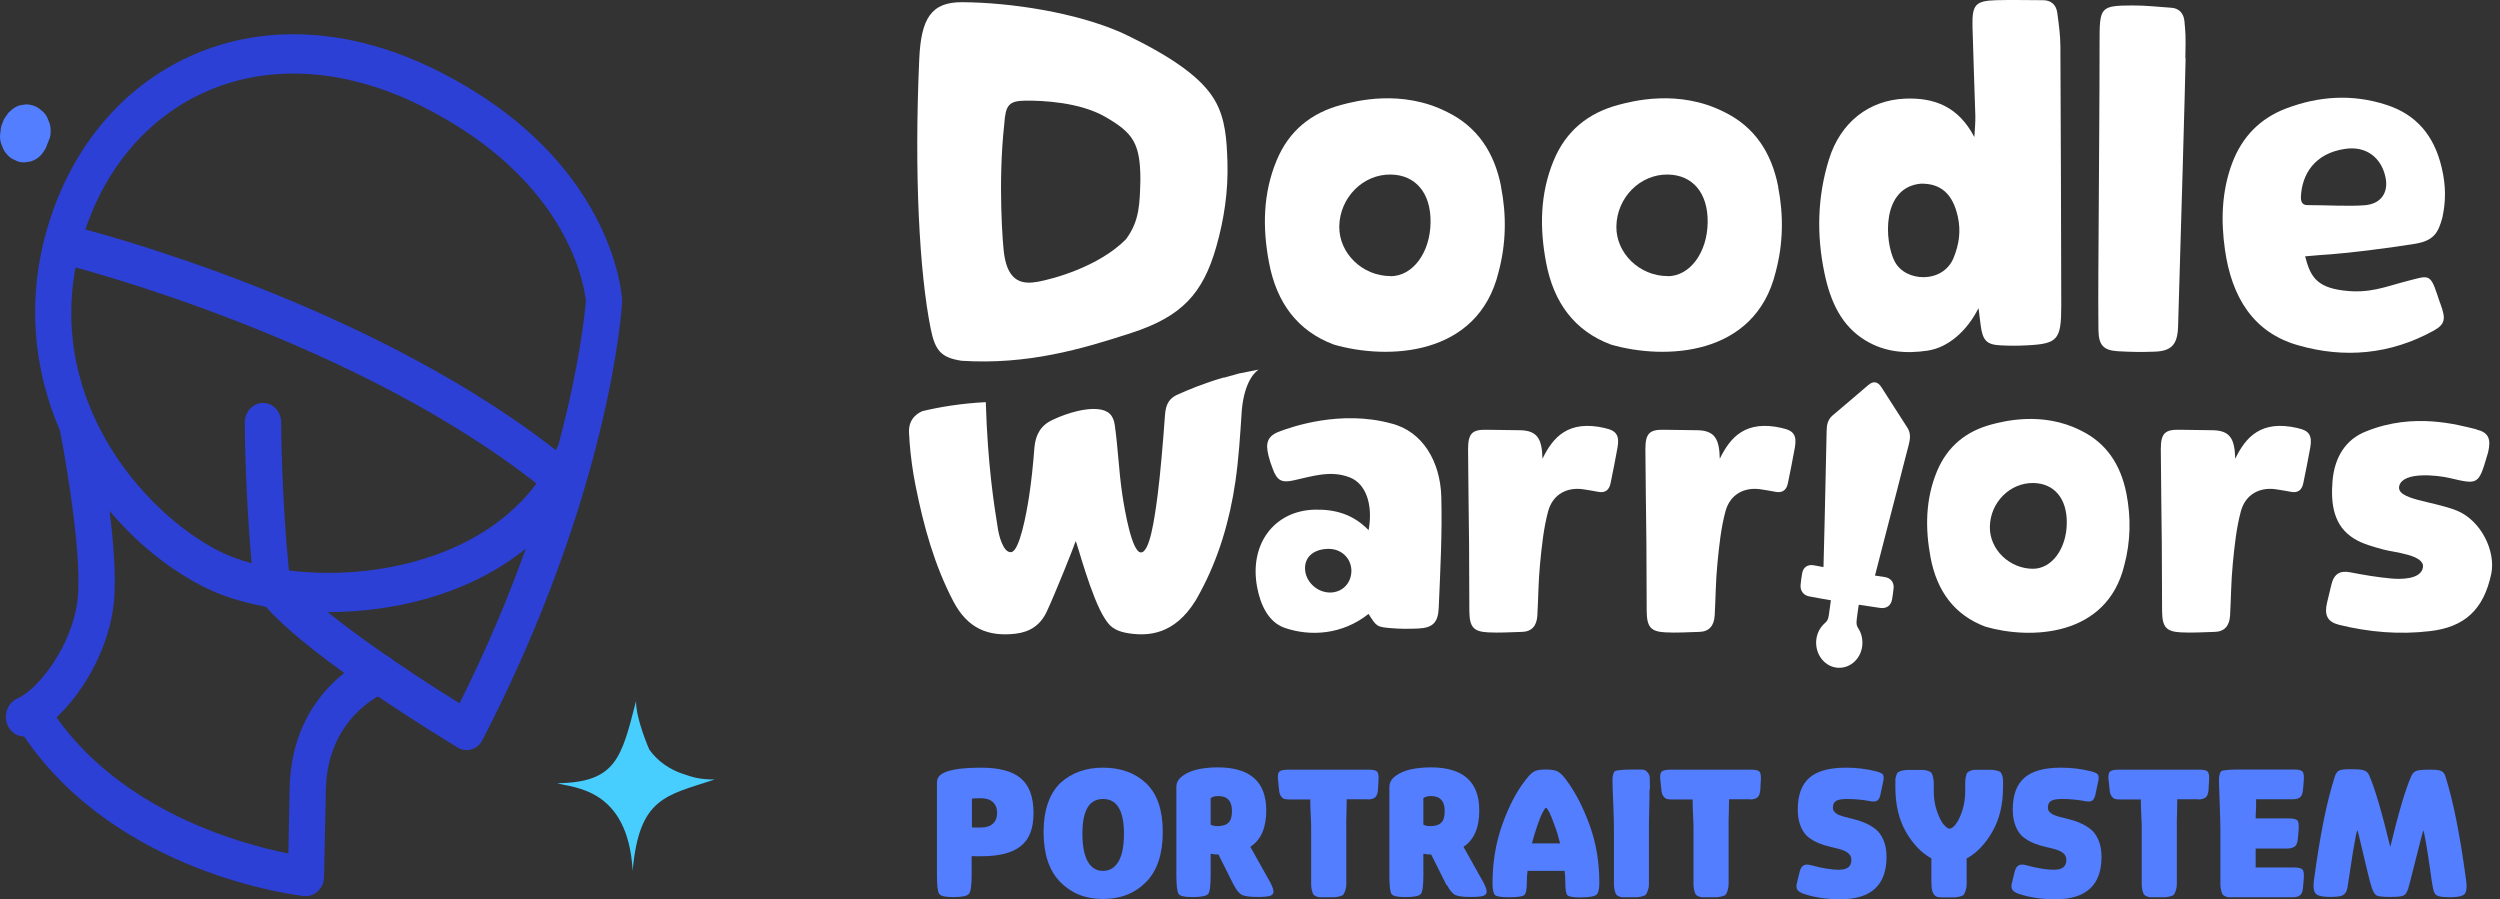 <svg width="139" height="50" viewBox="0 0 139 50" fill="none" xmlns="http://www.w3.org/2000/svg">
<rect x="0" y="0" width="139" height="50" fill="#333333" stroke="none"/>
<path d="M52.102 43.455C52.102 42.94 52.916 42.682 54.553 42.682C55.565 42.682 56.301 42.88 56.767 43.283C57.234 43.686 57.463 44.321 57.463 45.196C57.463 46.071 57.234 46.654 56.767 47.032C56.301 47.418 55.573 47.607 54.569 47.607H54.284C54.166 47.607 54.079 47.607 54.023 47.598V48.653C54.023 49.228 53.976 49.58 53.873 49.7C53.77 49.82 53.478 49.88 52.987 49.88C52.56 49.88 52.307 49.82 52.22 49.7C52.133 49.58 52.094 49.236 52.094 48.662V43.446L52.102 43.455ZM54.039 44.415V45.994C54.087 46.011 54.158 46.011 54.229 46.011H54.529C54.822 46.011 55.043 45.942 55.202 45.797C55.36 45.659 55.439 45.453 55.439 45.196C55.439 44.939 55.36 44.741 55.202 44.595C55.043 44.45 54.822 44.381 54.529 44.381C54.292 44.381 54.126 44.389 54.039 44.407V44.415Z" fill="#527EFF"/>
<path d="M58.023 46.26C58.023 45.633 58.11 45.093 58.276 44.621C58.443 44.158 58.688 43.781 58.988 43.506C59.297 43.231 59.645 43.026 60.032 42.888C60.42 42.751 60.847 42.682 61.321 42.682C62.318 42.682 63.116 42.974 63.733 43.557C64.342 44.141 64.65 45.041 64.65 46.26C64.65 47.478 64.342 48.413 63.725 49.039C63.108 49.666 62.31 49.983 61.321 49.983C60.333 49.983 59.566 49.666 58.949 49.039C58.332 48.413 58.023 47.478 58.023 46.26ZM61.321 48.422C61.693 48.422 61.977 48.25 62.183 47.907C62.389 47.564 62.492 47.049 62.492 46.354C62.492 45.067 62.104 44.424 61.329 44.424C60.554 44.424 60.182 45.067 60.182 46.354C60.182 47.04 60.285 47.564 60.483 47.907C60.681 48.25 60.965 48.422 61.329 48.422H61.321Z" fill="#527EFF"/>
<path d="M68.609 49.236L67.747 47.511C67.581 47.511 67.431 47.494 67.312 47.469V48.678C67.312 49.253 67.265 49.596 67.17 49.708C67.075 49.819 66.782 49.879 66.284 49.879C65.865 49.879 65.612 49.819 65.533 49.708C65.454 49.596 65.406 49.253 65.406 48.678V43.754C65.406 43.514 65.517 43.316 65.746 43.145C65.976 42.973 66.252 42.853 66.593 42.776C66.933 42.707 67.296 42.665 67.7 42.665C69.503 42.665 70.404 43.462 70.404 45.058C70.404 46.027 70.112 46.697 69.518 47.083L70.499 48.833C70.705 49.184 70.807 49.425 70.807 49.57C70.807 49.691 70.744 49.768 70.61 49.811C70.475 49.853 70.246 49.871 69.922 49.871C69.503 49.871 69.218 49.836 69.06 49.759C68.902 49.682 68.751 49.502 68.609 49.219V49.236ZM67.312 44.363V45.856H67.32C67.423 45.907 67.541 45.933 67.684 45.933C67.96 45.933 68.166 45.873 68.301 45.744C68.435 45.616 68.498 45.401 68.498 45.092C68.498 44.543 68.245 44.26 67.731 44.26C67.565 44.26 67.431 44.294 67.312 44.372V44.363Z" fill="#527EFF"/>
<path d="M76.024 44.441H74.877C74.877 44.569 74.877 44.733 74.869 44.947C74.869 45.161 74.862 45.359 74.854 45.539C74.846 45.719 74.854 45.908 74.854 46.088V48.644C74.854 48.876 74.854 49.048 74.854 49.168C74.854 49.288 74.83 49.399 74.798 49.511C74.759 49.622 74.727 49.691 74.695 49.734C74.664 49.777 74.593 49.811 74.49 49.837C74.379 49.863 74.284 49.88 74.189 49.888C74.102 49.888 73.944 49.888 73.739 49.888C73.596 49.888 73.486 49.888 73.406 49.888C73.327 49.888 73.256 49.871 73.177 49.837C73.098 49.803 73.051 49.768 73.019 49.725C72.995 49.682 72.964 49.605 72.94 49.502C72.916 49.399 72.9 49.288 72.9 49.159C72.9 49.039 72.9 48.867 72.9 48.653V46.096C72.9 45.976 72.9 45.719 72.877 45.333C72.853 44.947 72.853 44.647 72.853 44.449H71.683C71.572 44.449 71.485 44.441 71.421 44.424C71.358 44.407 71.287 44.355 71.224 44.269C71.161 44.184 71.121 44.055 71.113 43.892L71.066 43.446C71.026 43.163 71.05 42.982 71.129 42.905C71.208 42.828 71.374 42.794 71.619 42.794H76.103C76.348 42.794 76.499 42.828 76.57 42.905C76.641 42.982 76.665 43.163 76.641 43.446L76.617 43.892C76.601 44.132 76.538 44.278 76.443 44.346C76.348 44.415 76.214 44.449 76.048 44.449L76.024 44.441Z" fill="#527EFF"/>
<path d="M80.437 49.236L79.575 47.511C79.409 47.511 79.259 47.494 79.14 47.469V48.678C79.14 49.253 79.093 49.596 78.998 49.708C78.903 49.819 78.61 49.879 78.12 49.879C77.701 49.879 77.448 49.819 77.369 49.708C77.29 49.596 77.25 49.253 77.25 48.678V43.754C77.25 43.514 77.361 43.316 77.59 43.145C77.819 42.973 78.096 42.853 78.436 42.776C78.776 42.707 79.14 42.665 79.543 42.665C81.346 42.665 82.248 43.462 82.248 45.058C82.248 46.027 81.955 46.697 81.37 47.083L82.351 48.833C82.556 49.184 82.659 49.425 82.659 49.57C82.659 49.691 82.596 49.768 82.461 49.811C82.327 49.853 82.098 49.871 81.773 49.871C81.354 49.871 81.07 49.836 80.911 49.759C80.753 49.682 80.603 49.502 80.461 49.219L80.437 49.236ZM79.14 44.363V45.856H79.148C79.251 45.907 79.369 45.933 79.512 45.933C79.788 45.933 79.994 45.873 80.129 45.744C80.263 45.616 80.326 45.401 80.326 45.092C80.326 44.543 80.073 44.26 79.559 44.26C79.393 44.26 79.259 44.294 79.14 44.372V44.363Z" fill="#527EFF"/>
<path d="M87.033 49.099C87.033 48.85 87.017 48.618 86.994 48.421H84.93C84.906 48.627 84.89 48.85 84.89 49.099C84.89 49.468 84.843 49.691 84.748 49.768C84.653 49.845 84.368 49.888 83.902 49.888C83.475 49.888 83.214 49.845 83.127 49.768C83.032 49.682 82.984 49.459 82.984 49.09C82.984 47.949 83.166 46.868 83.522 45.856C83.886 44.844 84.313 44.011 84.819 43.368C85.017 43.111 85.183 42.948 85.309 42.888C85.436 42.819 85.641 42.785 85.926 42.785C86.235 42.785 86.456 42.819 86.598 42.888C86.733 42.956 86.907 43.119 87.104 43.394C87.595 44.054 88.022 44.886 88.385 45.882C88.749 46.877 88.923 47.949 88.923 49.09C88.923 49.442 88.868 49.665 88.749 49.759C88.631 49.845 88.338 49.897 87.848 49.897C87.468 49.897 87.231 49.854 87.152 49.776C87.073 49.699 87.033 49.476 87.033 49.107V49.099ZM86.14 45.161C86.053 44.998 85.997 44.912 85.958 44.912C85.918 44.912 85.863 44.998 85.776 45.161C85.689 45.324 85.594 45.564 85.483 45.882C85.373 46.199 85.27 46.534 85.175 46.894H86.741C86.654 46.534 86.551 46.19 86.432 45.882C86.322 45.564 86.219 45.324 86.14 45.161Z" fill="#527EFF"/>
<path d="M91.712 43.891C91.712 44.157 91.712 44.518 91.697 44.989C91.681 45.453 91.681 45.822 91.681 46.096V48.653C91.681 48.876 91.681 49.047 91.681 49.176C91.681 49.304 91.657 49.416 91.617 49.519C91.578 49.622 91.546 49.699 91.515 49.733C91.483 49.776 91.412 49.811 91.309 49.836C91.206 49.862 91.103 49.879 91.008 49.888C90.921 49.888 90.763 49.888 90.558 49.888C90.415 49.888 90.305 49.888 90.226 49.888C90.147 49.888 90.075 49.871 90.004 49.836C89.933 49.802 89.886 49.768 89.854 49.725C89.83 49.682 89.799 49.605 89.775 49.502C89.751 49.399 89.735 49.287 89.735 49.159C89.735 49.039 89.735 48.867 89.735 48.653V46.096C89.735 45.856 89.727 45.384 89.696 44.663C89.664 43.943 89.656 43.548 89.656 43.471C89.656 43.317 89.656 43.205 89.672 43.145C89.68 43.085 89.704 43.025 89.727 42.956C89.751 42.888 89.814 42.853 89.917 42.836C90.02 42.819 90.123 42.81 90.241 42.802C90.36 42.793 90.55 42.785 90.803 42.785C91.056 42.785 91.246 42.785 91.341 42.793C91.436 42.802 91.522 42.845 91.602 42.939C91.681 43.025 91.72 43.128 91.728 43.248C91.728 43.368 91.736 43.583 91.736 43.891H91.712Z" fill="#527EFF"/>
<path d="M97.282 44.441H96.135C96.135 44.569 96.135 44.733 96.127 44.947C96.127 45.161 96.119 45.359 96.111 45.539C96.111 45.719 96.111 45.908 96.111 46.088V48.644C96.111 48.876 96.111 49.048 96.111 49.168C96.111 49.288 96.088 49.399 96.056 49.511C96.024 49.622 95.985 49.691 95.953 49.734C95.922 49.777 95.85 49.811 95.748 49.837C95.645 49.863 95.542 49.88 95.447 49.888C95.36 49.888 95.202 49.888 94.996 49.888C94.854 49.888 94.743 49.888 94.664 49.888C94.585 49.888 94.514 49.871 94.435 49.837C94.356 49.803 94.308 49.768 94.277 49.725C94.253 49.682 94.221 49.605 94.198 49.502C94.174 49.399 94.158 49.288 94.158 49.159C94.158 49.039 94.158 48.867 94.158 48.653V46.096C94.158 45.976 94.158 45.719 94.134 45.333C94.111 44.947 94.111 44.647 94.111 44.449H92.94C92.83 44.449 92.743 44.441 92.679 44.424C92.616 44.407 92.545 44.355 92.482 44.269C92.418 44.184 92.379 44.055 92.371 43.892L92.323 43.446C92.284 43.163 92.308 42.982 92.387 42.905C92.466 42.828 92.632 42.794 92.877 42.794H97.361C97.606 42.794 97.756 42.828 97.828 42.905C97.899 42.982 97.922 43.163 97.899 43.446L97.875 43.892C97.859 44.132 97.796 44.278 97.701 44.346C97.606 44.415 97.472 44.449 97.305 44.449L97.282 44.441Z" fill="#527EFF"/>
<path d="M102.281 48.353C102.716 48.353 102.937 48.173 102.937 47.812C102.937 47.658 102.882 47.538 102.771 47.444C102.66 47.349 102.518 47.281 102.344 47.229C102.17 47.178 101.973 47.135 101.767 47.083C101.561 47.04 101.348 46.972 101.134 46.886C100.921 46.8 100.731 46.689 100.549 46.551C100.375 46.414 100.233 46.217 100.122 45.951C100.011 45.685 99.956 45.376 99.956 45.007C99.956 44.209 100.169 43.626 100.597 43.249C101.024 42.871 101.704 42.682 102.637 42.682C103.222 42.682 103.791 42.751 104.361 42.897C104.503 42.94 104.598 42.983 104.653 43.026C104.709 43.068 104.732 43.154 104.732 43.266C104.732 43.326 104.717 43.42 104.685 43.549L104.543 44.218C104.503 44.372 104.448 44.467 104.369 44.518C104.29 44.57 104.155 44.578 103.981 44.544C103.578 44.467 103.151 44.424 102.692 44.424C102.4 44.424 102.202 44.458 102.083 44.535C101.965 44.604 101.909 44.733 101.909 44.913C101.909 45.033 101.965 45.127 102.075 45.213C102.186 45.299 102.328 45.35 102.502 45.402C102.676 45.445 102.874 45.496 103.08 45.548C103.285 45.599 103.499 45.668 103.712 45.762C103.926 45.856 104.116 45.968 104.297 46.114C104.471 46.251 104.614 46.457 104.724 46.714C104.835 46.972 104.891 47.281 104.891 47.641C104.891 49.211 104.037 50 102.32 50C101.561 50 100.881 49.897 100.264 49.691C100.09 49.623 99.972 49.545 99.924 49.451C99.869 49.357 99.869 49.219 99.924 49.031L100.051 48.507C100.098 48.31 100.169 48.181 100.272 48.121C100.367 48.061 100.51 48.053 100.691 48.104C101.324 48.276 101.854 48.361 102.289 48.361L102.281 48.353Z" fill="#527EFF"/>
<path d="M108.404 46.07C108.499 46.07 108.609 45.993 108.736 45.83C108.862 45.667 108.989 45.418 109.1 45.083C109.21 44.749 109.266 44.371 109.266 43.977C109.266 43.754 109.266 43.59 109.266 43.488C109.266 43.385 109.281 43.273 109.305 43.17C109.329 43.059 109.353 42.99 109.384 42.956C109.416 42.921 109.471 42.887 109.558 42.853C109.645 42.818 109.732 42.801 109.819 42.801C109.906 42.801 110.041 42.801 110.223 42.801H110.705C110.808 42.801 110.911 42.818 111.021 42.844C111.132 42.87 111.195 42.904 111.227 42.93C111.258 42.956 111.29 43.016 111.322 43.11C111.353 43.205 111.369 43.29 111.369 43.367V43.771C111.369 44.731 111.171 45.555 110.776 46.241C110.381 46.928 109.906 47.425 109.345 47.734V48.652C109.345 48.884 109.345 49.055 109.345 49.175C109.345 49.295 109.321 49.407 109.289 49.518C109.258 49.63 109.218 49.699 109.187 49.742C109.155 49.784 109.084 49.819 108.981 49.844C108.878 49.87 108.775 49.887 108.68 49.896C108.593 49.896 108.435 49.896 108.23 49.896C108.008 49.896 107.842 49.896 107.755 49.879C107.668 49.862 107.581 49.81 107.518 49.716C107.455 49.621 107.415 49.501 107.399 49.355C107.384 49.21 107.384 48.978 107.384 48.652V47.725C106.822 47.417 106.355 46.919 105.968 46.25C105.581 45.572 105.383 44.749 105.383 43.779V43.376C105.383 43.299 105.399 43.213 105.43 43.119C105.462 43.024 105.494 42.964 105.525 42.938C105.557 42.913 105.628 42.887 105.731 42.853C105.834 42.827 105.944 42.81 106.047 42.81H106.529C106.711 42.81 106.846 42.81 106.933 42.81C107.02 42.81 107.107 42.827 107.202 42.861C107.289 42.896 107.352 42.93 107.384 42.964C107.415 42.999 107.439 43.067 107.471 43.179C107.494 43.282 107.51 43.393 107.518 43.496C107.518 43.608 107.518 43.771 107.518 43.985C107.518 44.388 107.573 44.757 107.692 45.092C107.811 45.426 107.929 45.684 108.064 45.838C108.198 45.993 108.309 46.078 108.404 46.078V46.07Z" fill="#527EFF"/>
<path d="M114.234 48.353C114.669 48.353 114.89 48.173 114.89 47.812C114.89 47.658 114.835 47.538 114.724 47.444C114.614 47.349 114.471 47.281 114.297 47.229C114.123 47.178 113.926 47.135 113.72 47.083C113.514 47.04 113.301 46.972 113.087 46.886C112.874 46.8 112.684 46.689 112.502 46.551C112.328 46.414 112.186 46.217 112.075 45.951C111.964 45.685 111.909 45.376 111.909 45.007C111.909 44.209 112.123 43.626 112.55 43.249C112.977 42.871 113.657 42.682 114.59 42.682C115.175 42.682 115.744 42.751 116.314 42.897C116.456 42.94 116.551 42.983 116.606 43.026C116.662 43.068 116.686 43.154 116.686 43.266C116.686 43.326 116.67 43.42 116.638 43.549L116.496 44.218C116.456 44.372 116.401 44.467 116.322 44.518C116.243 44.57 116.108 44.578 115.934 44.544C115.531 44.467 115.104 44.424 114.645 44.424C114.353 44.424 114.155 44.458 114.036 44.535C113.918 44.604 113.862 44.733 113.862 44.913C113.862 45.033 113.918 45.127 114.028 45.213C114.139 45.299 114.281 45.35 114.455 45.402C114.629 45.445 114.827 45.496 115.033 45.548C115.238 45.599 115.452 45.668 115.665 45.762C115.879 45.856 116.069 45.968 116.251 46.114C116.425 46.251 116.567 46.457 116.678 46.714C116.788 46.972 116.844 47.281 116.844 47.641C116.844 49.211 115.99 50 114.274 50C113.514 50 112.834 49.897 112.217 49.691C112.044 49.623 111.925 49.545 111.877 49.451C111.822 49.357 111.822 49.219 111.877 49.031L112.004 48.507C112.051 48.31 112.123 48.181 112.225 48.121C112.32 48.061 112.463 48.053 112.645 48.104C113.277 48.276 113.807 48.361 114.242 48.361L114.234 48.353Z" fill="#527EFF"/>
<path d="M122.204 44.441H121.057C121.057 44.569 121.057 44.733 121.049 44.947C121.049 45.161 121.041 45.359 121.033 45.539C121.025 45.719 121.033 45.908 121.033 46.088V48.644C121.033 48.876 121.033 49.048 121.033 49.168C121.033 49.288 121.01 49.399 120.978 49.511C120.938 49.622 120.907 49.691 120.875 49.734C120.843 49.777 120.772 49.811 120.67 49.837C120.559 49.863 120.464 49.88 120.369 49.888C120.282 49.888 120.124 49.888 119.918 49.888C119.776 49.888 119.665 49.888 119.586 49.888C119.507 49.888 119.436 49.871 119.357 49.837C119.278 49.803 119.23 49.768 119.199 49.725C119.175 49.682 119.143 49.605 119.12 49.502C119.096 49.399 119.08 49.288 119.08 49.159C119.08 49.039 119.08 48.867 119.08 48.653V46.096C119.08 45.976 119.08 45.719 119.056 45.333C119.033 44.947 119.033 44.647 119.033 44.449H117.862C117.751 44.449 117.664 44.441 117.601 44.424C117.538 44.407 117.467 44.355 117.404 44.269C117.34 44.184 117.301 44.055 117.293 43.892L117.245 43.446C117.206 43.163 117.23 42.982 117.309 42.905C117.388 42.828 117.554 42.794 117.799 42.794H122.283C122.528 42.794 122.678 42.828 122.749 42.905C122.821 42.982 122.844 43.163 122.821 43.446L122.797 43.892C122.781 44.132 122.718 44.278 122.623 44.346C122.528 44.415 122.393 44.449 122.227 44.449L122.204 44.441Z" fill="#527EFF"/>
<path d="M127.479 49.888H124.277C124.134 49.888 124.023 49.888 123.944 49.888C123.865 49.888 123.794 49.871 123.723 49.836C123.652 49.802 123.596 49.768 123.573 49.725C123.549 49.682 123.517 49.605 123.494 49.502C123.47 49.399 123.454 49.287 123.454 49.159C123.454 49.039 123.454 48.867 123.454 48.653V46.096C123.454 45.856 123.438 45.384 123.415 44.663C123.391 43.943 123.375 43.548 123.375 43.471C123.375 43.317 123.375 43.205 123.391 43.145C123.399 43.085 123.422 43.025 123.446 42.956C123.47 42.888 123.533 42.853 123.636 42.836C123.739 42.819 123.842 42.81 123.96 42.802C124.079 42.793 124.269 42.785 124.522 42.785H127.55C127.796 42.785 127.946 42.819 128.017 42.896C128.088 42.973 128.112 43.154 128.088 43.437L128.049 43.883C128.033 44.123 127.97 44.269 127.875 44.337C127.78 44.406 127.645 44.44 127.479 44.44H125.439C125.439 44.543 125.439 44.655 125.439 44.775C125.439 44.895 125.439 45.024 125.423 45.161C125.423 45.298 125.415 45.418 125.415 45.504H127.258C127.503 45.504 127.661 45.538 127.732 45.616C127.803 45.684 127.827 45.873 127.803 46.156L127.764 46.602C127.748 46.842 127.685 46.997 127.59 47.066C127.487 47.134 127.361 47.177 127.195 47.177H125.415V48.232H127.55C127.788 48.232 127.938 48.267 128.017 48.344C128.088 48.412 128.112 48.601 128.088 48.884L128.049 49.33C128.033 49.571 127.97 49.716 127.875 49.785C127.78 49.854 127.645 49.888 127.479 49.888Z" fill="#527EFF"/>
<path d="M132.887 47.134C133.378 45.109 133.781 43.762 134.089 43.11C134.153 42.982 134.24 42.896 134.374 42.853C134.508 42.81 134.746 42.793 135.109 42.793C135.426 42.793 135.639 42.819 135.742 42.87C135.845 42.922 135.924 43.025 135.964 43.162C136.391 44.5 136.77 46.387 137.102 48.841C137.126 49.004 137.142 49.158 137.142 49.295C137.142 49.544 137.079 49.707 136.944 49.776C136.81 49.845 136.557 49.887 136.193 49.887C135.94 49.887 135.75 49.87 135.624 49.836C135.497 49.802 135.418 49.75 135.378 49.69C135.339 49.63 135.307 49.536 135.276 49.39C135.236 49.21 135.181 48.824 135.102 48.258C135.023 47.683 134.943 47.194 134.872 46.791C134.801 46.387 134.754 46.181 134.73 46.181C134.73 46.181 134.667 46.396 134.556 46.833C134.445 47.271 134.319 47.76 134.184 48.3C134.05 48.849 133.955 49.201 133.907 49.373C133.836 49.604 133.749 49.742 133.639 49.793C133.536 49.845 133.291 49.87 132.903 49.87C132.516 49.87 132.255 49.845 132.152 49.793C132.041 49.742 131.954 49.596 131.875 49.373C131.812 49.193 131.717 48.832 131.59 48.292C131.464 47.751 131.345 47.262 131.242 46.825C131.14 46.387 131.084 46.173 131.068 46.173C131.037 46.173 130.958 46.576 130.823 47.374C130.697 48.172 130.594 48.841 130.515 49.381C130.475 49.57 130.396 49.699 130.278 49.767C130.159 49.836 129.922 49.87 129.574 49.87C129.21 49.87 128.965 49.827 128.831 49.75C128.704 49.673 128.633 49.51 128.633 49.278C128.633 49.141 128.641 48.987 128.672 48.824C128.997 46.413 129.376 44.526 129.827 43.145C129.882 42.99 129.953 42.896 130.048 42.844C130.143 42.793 130.349 42.767 130.665 42.767C131.037 42.767 131.29 42.784 131.424 42.827C131.559 42.87 131.654 42.956 131.717 43.084C132.033 43.797 132.429 45.135 132.903 47.108L132.887 47.134Z" fill="#527EFF"/>
<path d="M35.176 48.412C34.915 43.788 31.854 43.813 30.977 43.548C34.258 43.505 34.551 42.141 35.365 38.975C35.35 39.979 36.101 41.677 36.101 41.677C36.568 42.338 37.255 42.793 37.983 43.033C38.553 43.222 38.861 43.333 39.739 43.342C36.995 44.242 35.539 44.345 35.176 48.412Z" fill="#47CEFF"/>
<path d="M0.49 6.24C0.49 6.24 0.475 6.257 0.467 6.274C0.395 6.369 0.316 6.48 0.253 6.574C0.253 6.574 0.253 6.583 0.245 6.592C0.229 6.617 0.221 6.635 0.206 6.66C0.182 6.72 0.158 6.789 0.134 6.849C0.111 6.909 0.079 6.978 0.063 7.046C0.063 7.055 0.055 7.072 0.055 7.089C0.055 7.098 0.055 7.115 0.047 7.124V7.141C0.047 7.141 0.047 7.141 0.047 7.149C0.032 7.278 0.016 7.415 0 7.553C0 7.758 0.032 7.947 0.119 8.119C0.174 8.299 0.269 8.462 0.395 8.591C0.514 8.737 0.664 8.84 0.83 8.9C0.989 8.994 1.163 9.037 1.352 9.028L1.708 8.977C1.938 8.908 2.135 8.779 2.302 8.599L2.515 8.299C2.634 8.067 2.697 7.819 2.697 7.553C2.681 7.681 2.665 7.81 2.65 7.939C2.65 7.896 2.665 7.853 2.681 7.81L2.547 8.162C2.547 8.162 2.586 8.085 2.61 8.05L2.396 8.35C2.396 8.35 2.412 8.333 2.42 8.316C2.555 8.179 2.642 8.024 2.697 7.844C2.784 7.664 2.824 7.475 2.816 7.278C2.816 7.072 2.784 6.883 2.697 6.712C2.642 6.532 2.547 6.369 2.42 6.24L2.143 6.008C1.93 5.871 1.708 5.811 1.463 5.802L1.107 5.854C0.878 5.922 0.68 6.051 0.514 6.231L0.49 6.24Z" fill="#527EFF"/>
<path d="M121.52 3.245C121.497 4.618 121.251 13.197 121.101 18.164C121.07 19.176 120.714 19.528 119.773 19.553C119.069 19.579 118.46 19.571 117.748 19.528C116.957 19.476 116.681 19.202 116.673 18.327C116.649 16.191 116.681 14.055 116.689 11.918C116.704 8.736 116.736 5.553 116.736 2.37C116.736 0.389 116.76 0.311 118.586 0.303C119.33 0.303 119.978 0.38 120.722 0.431C121.157 0.457 121.418 0.74 121.457 1.195C121.512 1.873 121.536 1.864 121.505 3.237L121.52 3.245Z" fill="white"/>
<path d="M53.466 20.059C52.343 19.888 51.995 19.51 51.75 18.292C51.117 15.152 50.825 9.671 51.109 3.322C51.204 1.023 51.773 0.114 53.497 0.122C56.226 0.14 59.824 0.697 62.37 1.821C65.399 3.254 66.87 4.429 67.534 5.561C68.151 6.608 68.206 7.818 68.246 9.019C68.293 10.631 68.064 12.184 67.621 13.737C66.878 16.328 65.707 17.597 62.916 18.507C60.124 19.416 57.143 20.291 53.466 20.059ZM55.83 14.14C56.06 15.719 56.89 15.813 57.697 15.667C58.503 15.521 61.065 14.852 62.599 13.308C63.374 12.278 63.367 11.283 63.406 10.014C63.406 7.955 62.995 7.389 61.453 6.496C60.022 5.673 57.95 5.587 57.016 5.596C56.083 5.604 55.909 5.853 55.838 6.891C55.474 10.177 55.759 13.677 55.83 14.14Z" fill="white"/>
<path d="M109.995 17.152C109.355 18.413 108.319 19.322 107.18 19.494C105.986 19.674 104.824 19.588 103.748 18.945C102.372 18.13 101.763 16.74 101.439 15.179C100.996 13.06 101.044 10.941 101.692 8.856C102.333 6.797 103.914 5.57 105.915 5.485C107.568 5.416 108.896 5.939 109.774 7.621C109.798 7.226 109.837 6.823 109.829 6.428C109.782 4.781 109.711 3.143 109.671 1.496C109.64 0.26 109.829 0.046 110.984 0.011C111.885 -0.014 112.692 0.011 113.594 0.011C114.029 0.011 114.321 0.252 114.384 0.706C114.471 1.341 114.558 1.976 114.558 2.611C114.582 7.398 114.598 12.185 114.606 16.98C114.606 18.902 114.416 19.116 112.676 19.202C112.162 19.228 111.751 19.228 111.245 19.202C110.462 19.168 110.241 18.936 110.13 18.113C110.09 17.855 110.067 17.589 110.011 17.16L109.995 17.152ZM105.346 14.535C105.923 15.685 108.026 15.788 108.619 14.338C108.928 13.583 109.031 12.845 108.857 12.056C108.58 10.786 107.916 10.194 106.801 10.212C104.61 10.409 104.76 13.394 105.346 14.544V14.535Z" fill="white"/>
<path d="M128.167 14.261C128.443 15.307 128.744 15.951 130.254 16.148C131.757 16.345 132.627 15.934 133.813 15.633C134.999 15.333 135.11 15.17 135.505 16.363C135.608 16.663 135.592 16.646 135.703 16.937C135.988 17.727 135.964 18.027 135.292 18.396C132.896 19.708 130.349 19.94 127.763 19.194C125.272 18.482 124.078 16.508 123.706 13.875C123.477 12.262 123.525 10.64 124.102 9.088C124.671 7.569 125.691 6.574 127.099 6.034C128.926 5.339 130.784 5.219 132.65 5.819C134.327 6.351 135.331 7.509 135.758 9.319C136.003 10.357 135.988 11.198 135.798 12.09C135.568 12.948 135.315 13.386 134.264 13.557C133.212 13.729 130.61 14.089 128.957 14.184C128.728 14.201 128.499 14.218 128.167 14.252V14.261ZM128.301 11.404C129.392 11.404 130.539 11.481 131.464 11.413C132.397 11.344 132.824 10.692 132.627 9.825C132.389 8.762 131.559 8.093 130.365 8.281C128.704 8.53 127.977 9.68 127.929 10.966C127.929 11.13 127.953 11.413 128.301 11.404Z" fill="white"/>
<path d="M83.463 10.383C83.091 8.47 82.134 7.045 80.466 6.23C77.919 4.935 75.333 5.63 74.558 5.836C72.937 6.273 71.664 7.243 70.968 8.95C70.217 10.777 70.193 12.682 70.557 14.595C70.976 16.834 72.146 18.404 74.163 19.159C77.121 20.017 82.174 19.845 83.32 15.127C83.74 13.557 83.771 11.97 83.455 10.374L83.463 10.383ZM77.31 15.35C75.752 15.35 74.448 14.08 74.463 12.596C74.487 10.983 75.792 9.671 77.342 9.705C78.718 9.731 79.556 10.743 79.54 12.347C79.525 14.046 78.552 15.358 77.31 15.358V15.35Z" fill="white"/>
<path d="M98.869 10.383C98.497 8.47 97.54 7.045 95.872 6.23C93.326 4.935 90.74 5.63 89.965 5.836C88.344 6.273 87.07 7.243 86.374 8.95C85.623 10.777 85.599 12.682 85.963 14.595C86.382 16.834 87.553 18.404 89.569 19.159C92.527 20.017 97.58 19.845 98.727 15.127C99.146 13.557 99.177 11.97 98.861 10.374L98.869 10.383ZM92.717 15.35C91.159 15.35 89.854 14.08 89.87 12.596C89.893 10.983 91.198 9.671 92.748 9.705C94.124 9.731 94.963 10.743 94.947 12.347C94.931 14.046 93.958 15.358 92.717 15.358V15.35Z" fill="white"/>
<path d="M76.087 34.137C74.624 35.295 72.852 35.398 71.429 34.909C70.52 34.592 70.077 33.623 69.895 32.636C69.452 30.26 70.836 28.407 73.074 28.338C74.221 28.304 75.249 28.595 76.095 29.479C76.356 28.029 75.929 26.888 75.051 26.545C73.991 26.125 72.955 26.485 71.927 26.708C71.271 26.854 71.002 26.734 70.757 26.047C70.615 25.653 70.646 25.764 70.535 25.361C70.346 24.641 70.464 24.246 71.121 23.997C71.817 23.731 74.537 22.779 77.344 23.543C79.116 23.98 80.08 25.687 80.136 27.609C80.191 29.668 80.08 31.735 79.993 33.794C79.962 34.626 79.638 34.909 78.871 34.944C78.364 34.969 77.85 34.969 77.344 34.926C76.538 34.858 76.538 34.832 76.087 34.129V34.137ZM73.944 32.945C74.624 32.945 75.13 32.439 75.138 31.744C75.138 31.04 74.576 30.5 73.841 30.517C73.05 30.534 72.552 30.955 72.56 31.598C72.56 32.319 73.216 32.945 73.952 32.945H73.944Z" fill="white"/>
<path d="M137.674 23.877C138.37 24.04 138.512 24.4 138.338 25.155C138.322 25.215 138.298 25.275 138.283 25.335C137.808 26.965 137.769 26.948 136.203 26.579C135.507 26.416 133.633 26.21 133.403 26.999C133.174 27.789 135.262 27.849 136.598 28.389C137.935 28.93 138.781 30.637 138.512 31.915C138.085 33.914 137.017 34.866 135.119 35.089C133.403 35.295 131.711 35.149 130.043 34.737C129.402 34.574 129.22 34.197 129.386 33.502C129.465 33.176 129.544 32.85 129.623 32.516C129.766 31.898 130.114 31.709 130.675 31.821C131.426 31.966 132.186 32.095 132.945 32.164C133.388 32.207 134.605 32.25 134.716 31.546C134.827 30.843 133.087 30.714 132.502 30.551C131.956 30.397 131.387 30.251 130.904 29.959C129.75 29.256 129.584 28.046 129.687 26.751C129.797 25.421 130.422 24.417 131.569 23.98C134.218 22.907 136.677 23.628 137.682 23.868L137.674 23.877Z" fill="white"/>
<path d="M99.108 23.809C99.717 23.929 99.914 24.212 99.796 24.873C99.677 25.542 99.543 26.203 99.408 26.863C99.329 27.266 99.084 27.421 98.712 27.344C98.443 27.292 98.175 27.249 97.898 27.206C96.996 27.069 96.198 27.472 95.937 28.424C95.683 29.368 95.581 30.372 95.486 31.358C95.391 32.311 95.391 33.272 95.336 34.224C95.304 34.798 95.019 35.124 94.474 35.133C93.849 35.15 93.216 35.193 92.591 35.159C91.777 35.116 91.564 34.858 91.556 33.966C91.54 32.714 91.556 31.453 91.54 30.2C91.524 28.459 91.492 26.709 91.484 24.967C91.484 24.092 91.722 23.878 92.512 23.895C93.137 23.912 93.77 23.904 94.394 23.921C95.336 23.946 95.597 24.401 95.62 25.508C96.206 24.307 97.052 23.329 99.092 23.8L99.108 23.809Z" fill="white"/>
<path d="M89.248 23.809C89.857 23.929 90.055 24.212 89.936 24.873C89.818 25.542 89.683 26.203 89.549 26.863C89.47 27.266 89.225 27.421 88.853 27.344C88.584 27.292 88.315 27.249 88.038 27.206C87.137 27.069 86.338 27.472 86.077 28.424C85.824 29.368 85.721 30.372 85.626 31.358C85.532 32.311 85.532 33.272 85.476 34.224C85.445 34.798 85.16 35.124 84.614 35.133C83.99 35.15 83.357 35.193 82.732 35.159C81.918 35.116 81.704 34.858 81.696 33.966C81.68 32.714 81.696 31.453 81.68 30.2C81.665 28.459 81.633 26.709 81.625 24.967C81.625 24.092 81.862 23.878 82.653 23.895C83.278 23.912 83.91 23.904 84.535 23.921C85.476 23.946 85.737 24.401 85.761 25.508C86.346 24.307 87.192 23.329 89.233 23.8L89.248 23.809Z" fill="white"/>
<path d="M127.764 23.809C128.373 23.929 128.571 24.212 128.452 24.873C128.333 25.542 128.199 26.203 128.064 26.863C127.985 27.266 127.74 27.421 127.369 27.344C127.1 27.292 126.831 27.249 126.554 27.206C125.653 27.069 124.854 27.472 124.593 28.424C124.34 29.368 124.237 30.372 124.142 31.358C124.047 32.311 124.047 33.272 123.992 34.224C123.96 34.798 123.676 35.124 123.13 35.133C122.505 35.15 121.872 35.193 121.248 35.159C120.433 35.116 120.22 34.858 120.212 33.966C120.196 32.714 120.212 31.453 120.196 30.2C120.18 28.459 120.149 26.709 120.141 24.967C120.141 24.092 120.378 23.878 121.169 23.895C121.793 23.912 122.426 23.904 123.051 23.921C123.992 23.946 124.253 24.401 124.277 25.508C124.862 24.307 125.708 23.329 127.748 23.8L127.764 23.809Z" fill="white"/>
<path d="M105.285 32.714C105.316 32.379 105.126 32.139 104.81 32.087C104.628 32.062 104.438 32.036 104.249 32.002C104.462 31.187 104.668 30.38 104.873 29.582C105.079 28.776 105.293 27.978 105.498 27.172C105.704 26.365 105.909 25.55 106.123 24.744C106.21 24.41 106.249 24.092 106.052 23.783C105.569 23.037 105.095 22.282 104.612 21.536C104.502 21.364 104.391 21.278 104.272 21.261C104.154 21.235 104.019 21.287 103.869 21.416C103.205 21.982 102.548 22.548 101.884 23.105C101.615 23.337 101.56 23.654 101.56 23.998C101.544 24.838 101.52 25.679 101.505 26.52C101.489 27.352 101.465 28.193 101.449 29.025C101.433 29.857 101.41 30.68 101.386 31.53C101.196 31.495 101.014 31.461 100.825 31.427C100.5 31.375 100.255 31.547 100.2 31.873C100.16 32.079 100.137 32.293 100.113 32.508C100.081 32.842 100.271 33.1 100.595 33.16C100.991 33.237 101.386 33.306 101.797 33.374C101.766 33.589 101.694 34.129 101.686 34.181C101.655 34.412 101.607 34.524 101.465 34.644C101.22 34.858 101.038 35.167 100.991 35.528C100.888 36.291 101.37 37.003 102.074 37.115C102.778 37.226 103.434 36.703 103.537 35.939C103.584 35.57 103.505 35.219 103.323 34.944C103.221 34.79 103.205 34.661 103.236 34.429C103.236 34.369 103.316 33.837 103.347 33.623C103.766 33.683 104.162 33.743 104.557 33.803C104.889 33.846 105.142 33.666 105.198 33.331C105.237 33.126 105.261 32.911 105.285 32.697V32.714Z" fill="white"/>
<path d="M69.866 20.574L68.941 20.754C68.941 20.754 68.894 20.763 68.87 20.771C68.672 20.823 68.372 20.909 68.071 20.994C68.055 20.994 68.04 20.994 68.024 20.994C66.956 21.303 66.055 21.672 65.382 21.981C65.066 22.161 64.821 22.393 64.773 23.079C64.679 24.443 64.505 26.451 64.37 27.48C64.188 28.887 63.919 30.757 63.421 30.714C62.931 30.671 62.535 28.406 62.393 27.446C62.196 26.082 62.172 25.001 61.982 23.637C61.903 23.079 61.626 22.796 61.001 22.744C60.385 22.693 59.451 22.907 58.502 23.354C57.886 23.645 57.577 24.151 57.514 24.881C57.443 25.816 57.348 26.751 57.206 27.669C57.079 28.484 56.699 30.62 56.233 30.697C55.766 30.774 55.529 29.676 55.497 29.487C55.26 28.029 54.92 25.876 54.809 22.358C53.402 22.436 52.271 22.624 51.298 22.856C51.1 22.933 50.539 23.216 50.539 23.971C50.539 24.108 50.555 24.246 50.563 24.374C50.563 24.434 50.571 24.503 50.571 24.555C50.634 25.387 50.745 26.21 50.911 27.034C51.361 29.273 51.955 31.426 53.006 33.434C53.797 34.943 54.936 35.407 56.454 35.235C57.269 35.141 57.846 34.755 58.194 34.017C58.653 33.039 59.712 30.397 59.807 30.088C59.863 30.088 60.669 33.245 61.436 34.403C61.65 34.72 61.863 35.098 62.86 35.227C63.856 35.355 65.295 35.295 66.474 33.391C66.561 33.253 66.64 33.099 66.719 32.953C67.755 31.04 68.372 28.947 68.688 26.776C68.878 25.464 68.957 24.134 69.044 22.805C69.202 21.063 69.898 20.6 69.977 20.557C69.938 20.557 69.906 20.566 69.866 20.574Z" fill="white"/>
<path d="M118.227 27.438C117.911 25.825 117.104 24.624 115.697 23.938C113.546 22.848 111.371 23.432 110.715 23.603C109.347 23.972 108.279 24.787 107.686 26.228C107.053 27.773 107.037 29.377 107.338 30.989C107.694 32.877 108.674 34.198 110.383 34.841C112.882 35.571 117.136 35.425 118.109 31.436C118.465 30.106 118.488 28.776 118.227 27.429V27.438ZM113.04 31.624C111.727 31.624 110.62 30.552 110.636 29.299C110.651 27.936 111.759 26.829 113.063 26.855C114.226 26.88 114.93 27.73 114.914 29.085C114.898 30.518 114.076 31.624 113.032 31.624H113.04Z" fill="white"/>
<path d="M25.947 41.705C25.781 41.705 25.615 41.662 25.456 41.567C24.595 41.044 17.382 36.677 14.781 33.735C13.436 33.486 12.242 33.1 11.293 32.611C5.252 29.531 0.143 21.57 2.571 12.897C3.796 8.513 6.517 5.099 10.226 3.289C14.385 1.256 19.352 1.47 24.223 3.881C34.045 8.754 34.575 16.346 34.59 16.672C34.59 16.715 34.59 16.766 34.59 16.809C34.567 17.238 33.894 27.447 26.825 41.147C26.643 41.507 26.295 41.705 25.939 41.705H25.947ZM18.229 34.044C20.467 35.845 23.606 37.904 25.551 39.105C27.093 36.026 28.296 33.126 29.237 30.501C28.145 31.384 26.88 32.122 25.464 32.688C23.1 33.641 20.577 34.027 18.229 34.035V34.044ZM16.054 31.719C18.695 32.045 21.874 31.805 24.761 30.647C26.856 29.806 29.648 28.099 31.016 24.787C31.032 24.753 31.047 24.719 31.063 24.684C32.265 20.172 32.534 17.229 32.574 16.732C32.503 16.02 31.688 9.989 23.385 5.871C19.051 3.718 14.678 3.512 11.056 5.279C7.893 6.823 5.568 9.757 4.508 13.532C2.152 21.939 7.948 28.485 12.155 30.629C12.677 30.895 13.294 31.127 13.99 31.316C13.618 27.112 13.61 23.655 13.61 23.5C13.61 22.891 14.061 22.402 14.623 22.402C15.184 22.402 15.635 22.891 15.635 23.5C15.635 23.543 15.635 27.344 16.062 31.719H16.054Z" fill="#2C40D6"/>
<path d="M31.086 27.627C30.873 27.627 30.659 27.558 30.477 27.404C20.102 18.885 3.78 14.75 3.614 14.716C3.068 14.579 2.728 13.995 2.855 13.403C2.981 12.811 3.519 12.442 4.064 12.58C4.752 12.751 20.964 16.852 31.695 25.662C32.138 26.031 32.225 26.718 31.893 27.198C31.695 27.481 31.395 27.635 31.086 27.635V27.627Z" fill="#2C40D6"/>
<path d="M1.341 40.95C0.937 40.95 0.558 40.693 0.4 40.264C0.194 39.698 0.447 39.063 0.961 38.84C2.132 38.334 4.069 35.846 4.322 33.246C4.599 30.424 3.349 24.016 3.341 23.956C3.223 23.364 3.571 22.78 4.116 22.652C4.662 22.523 5.2 22.9 5.318 23.492C5.374 23.767 6.647 30.304 6.331 33.478C6.006 36.798 3.634 40.041 1.712 40.873C1.586 40.924 1.459 40.95 1.341 40.95Z" fill="#2C40D6"/>
<path d="M17.02 49.821C17.02 49.821 16.949 49.821 16.918 49.821C16.499 49.778 6.527 48.603 1.331 40.933C0.999 40.444 1.094 39.758 1.544 39.398C1.995 39.037 2.628 39.14 2.96 39.629C6.677 45.111 13.406 46.93 16.032 47.453L16.103 43.833C16.214 38.274 20.579 36.507 20.761 36.438C21.283 36.232 21.868 36.532 22.05 37.099C22.24 37.665 21.971 38.291 21.449 38.497C21.314 38.548 18.207 39.852 18.12 43.876L18.017 48.748C18.017 49.057 17.89 49.34 17.677 49.546C17.495 49.727 17.25 49.821 17.005 49.821H17.02Z" fill="#2C40D6"/>
</svg>
